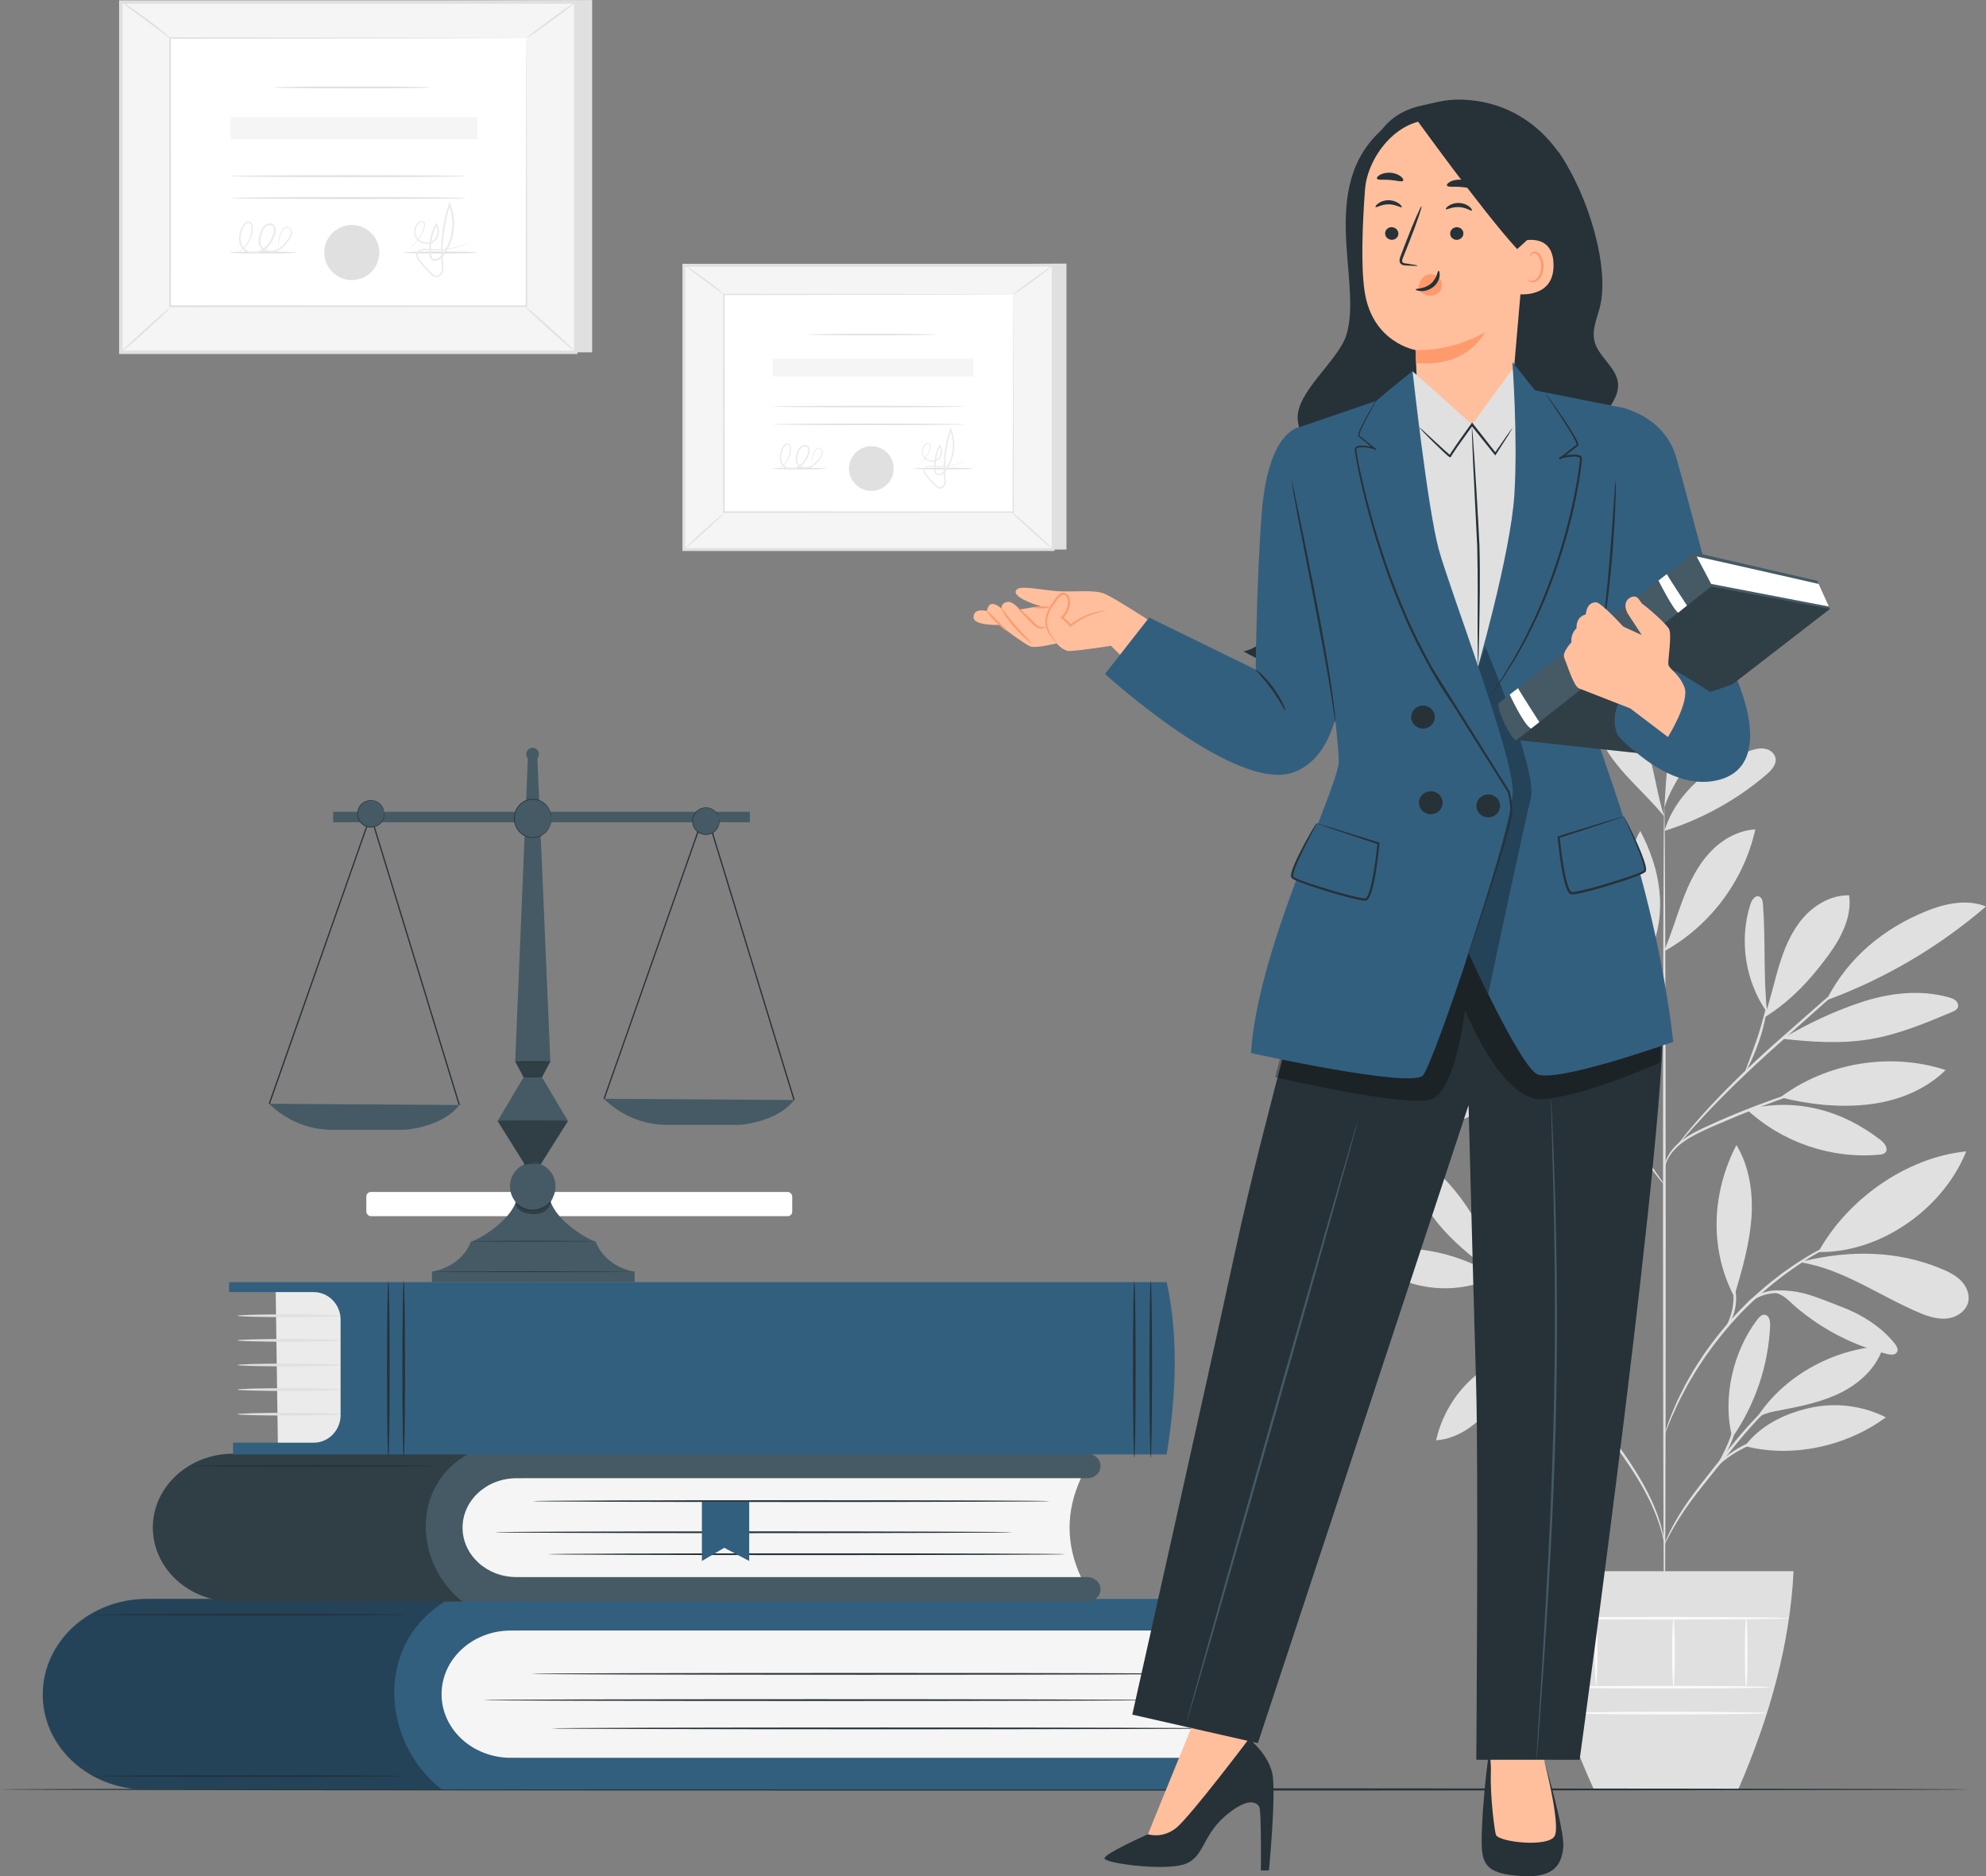 <svg xmlns="http://www.w3.org/2000/svg" id="Layer_2" data-name="Layer 2" viewBox="0 0 445.84 421.11"><rect x="0" y="0" width="445.84" height="421.11" fill="#808080" stroke="none"/><defs><style>      .cls-1 {        fill: #335f7f;      }      .cls-1, .cls-2, .cls-3, .cls-4, .cls-5, .cls-6, .cls-7, .cls-8, .cls-9, .cls-10, .cls-11, .cls-12 {        stroke-width: 0px;      }      .cls-3, .cls-13 {        opacity: .3;      }      .cls-4 {        fill: #e0e0e0;      }      .cls-5 {        fill: #f5f5f5;      }      .cls-6 {        fill: #fff;      }      .cls-7 {        fill: #fafafa;      }      .cls-8 {        fill: #263238;      }      .cls-9 {        fill: #ebebeb;      }      .cls-10 {        fill: #ff9a6c;      }      .cls-11 {        fill: #455a64;      }      .cls-12 {        fill: #ffbf9d;      }    </style></defs><g id="Character"><g><rect class="cls-6" x="82.24" y="267.53" width="95.61" height="5.43" rx="1.01" ry="1.01"></rect><g><g><polygon class="cls-4" points="132.93 0 132.93 79.07 30.81 79.07 27.13 .55 132.93 0"></polygon><rect class="cls-5" x="38.89" y="-11.3" width="78.61" height="102.12" transform="translate(38.43 117.95) rotate(-90)"></rect><path class="cls-4" d="m129.64,79.46H26.74V.07h102.9v79.39Zm-102.13-.78h101.35V.85H27.52v77.83Z"></path><path class="cls-4" d="m27.13.28s.69.36,1.73,1.06c1.04.7,2.45,1.69,3.99,2.82,1.54,1.13,2.89,2.21,3.85,3.01.96.8,1.53,1.33,1.49,1.37-.04.04-.67-.4-1.67-1.15-1.12-.83-2.45-1.82-3.92-2.91-1.47-1.09-2.8-2.08-3.91-2.91-.99-.76-1.59-1.25-1.56-1.29Z"></path><path class="cls-4" d="m129.25.46c.07.09-2.36,1.97-5.41,4.2-3.05,2.23-5.58,3.97-5.65,3.88-.07-.09,2.36-1.97,5.41-4.2,3.05-2.23,5.58-3.97,5.65-3.88Z"></path><path class="cls-4" d="m27.13,79.07c-.07-.08,2.31-2.36,5.34-5.09,3.02-2.73,5.54-4.87,5.61-4.79.08.08-2.31,2.36-5.34,5.09-3.02,2.73-5.53,4.87-5.61,4.79Z"></path><path class="cls-4" d="m117.79,68.72c.08-.08,2.7,2.17,5.87,5.02,3.17,2.86,5.67,5.24,5.6,5.32-.08.08-2.7-2.17-5.87-5.02-3.17-2.86-5.67-5.24-5.6-5.32Z"></path></g><g><rect class="cls-6" x="38.19" y="8.54" width="80" height="60.18"></rect><path class="cls-4" d="m118.19,8.54s-.13,0-.39.01c-.26,0-.64,0-1.13.01-1,0-2.46.01-4.36.02-3.81.01-9.37.03-16.41.05-14.07.02-34.04.05-57.72.09l.18-.18c0,18.05.01,38.54.02,60.18h0s-.2-.2-.2-.2c29.79.01,57.41.03,80,.04l-.17.17c.04-18.19.07-33.21.09-43.7.02-5.25.03-9.36.04-12.17,0-1.4.01-2.47.02-3.2,0-.73.02-1.11.02-1.11,0,0,.01.36.02,1.07,0,.73.01,1.79.02,3.17,0,2.8.02,6.9.04,12.13.02,10.51.05,25.57.09,43.8v.17s-.17,0-.17,0c-22.59.01-50.21.02-80,.04h-.2v-.2h0c0-21.64.01-42.13.02-60.18v-.18s.18,0,.18,0c23.73.04,43.74.07,57.84.09,7.02.02,12.57.04,16.37.05,1.88,0,3.33.02,4.32.02.48,0,.85,0,1.1.01.25,0,.37.01.37.01Z"></path><line class="cls-6" x1="129.25" y1="79.07" x2="117.79" y2="68.72"></line><path class="cls-4" d="m96.71,19.63c0,.12-7.91.21-17.68.21s-17.68-.09-17.68-.21,7.91-.21,17.68-.21,17.68.09,17.68.21Z"></path><path class="cls-4" d="m104.68,39.53c0,.12-11.86.21-26.48.21s-26.49-.09-26.49-.21,11.86-.21,26.49-.21,26.48.09,26.48.21Z"></path><path class="cls-4" d="m104.68,44.45c0,.12-11.86.21-26.48.21s-26.49-.09-26.49-.21,11.86-.21,26.49-.21,26.48.09,26.48.21Z"></path><g><path class="cls-4" d="m85.14,56.67c0,3.4-2.76,6.16-6.16,6.16s-6.16-2.76-6.16-6.16,2.76-6.16,6.16-6.16,6.16,2.76,6.16,6.16Z"></path><path class="cls-4" d="m78.97,62.86c-3.41,0-6.18-2.77-6.18-6.18s2.77-6.18,6.18-6.18,6.18,2.77,6.18,6.18-2.77,6.18-6.18,6.18Zm0-12.33c-3.39,0-6.14,2.76-6.14,6.14s2.76,6.14,6.14,6.14,6.14-2.76,6.14-6.14-2.76-6.14-6.14-6.14Z"></path></g><path class="cls-4" d="m66.44,56.67c0,.12-3.32.21-7.42.21s-7.43-.09-7.43-.21,3.32-.21,7.43-.21,7.42.09,7.42.21Z"></path><path class="cls-4" d="m107.16,56.67c0,.12-3.72.21-8.31.21s-8.31-.09-8.31-.21,3.72-.21,8.31-.21,8.31.09,8.31.21Z"></path><path class="cls-9" d="m62.6,55.51s-.06-.17-.09-.51c-.03-.34-.04-.84.08-1.48.13-.63.37-1.41.94-2.17.15-.18.36-.36.63-.43.27-.07.59,0,.82.17.47.33.7,1.02.52,1.61-.16.6-.53,1.1-.91,1.61-.38.5-.82,1-1.36,1.44-.54.43-1.19.8-1.96.9-.75.1-1.57-.03-2.24-.5-.7-.46-1.05-1.37-.98-2.2.06-.84.32-1.62.66-2.4.18-.39.43-.77.81-1.06.38-.28.86-.43,1.36-.34.5.09.92.53,1.02,1.01.11.48.04.95-.08,1.39-.29.88-.7,1.64-1.22,2.35-.52.7-1.18,1.31-1.96,1.68-.78.37-1.66.49-2.49.32-.83-.16-1.57-.7-1.97-1.39-.41-.69-.57-1.48-.52-2.23.04-.75.26-1.44.54-2.07.28-.59.62-1.3,1.37-1.5.38-.08.77.14.94.44.18.3.23.61.25.91.03,1.18-.29,2.23-.73,3.03-.43.82-.99,1.41-1.48,1.83-.5.42-.94.66-1.25.81-.31.14-.48.19-.49.18-.03-.05.68-.26,1.62-1.11.46-.43.98-1.02,1.37-1.82.41-.79.69-1.8.65-2.91-.02-.27-.08-.55-.21-.76-.13-.22-.37-.34-.62-.28-.24.05-.48.25-.66.49-.18.24-.32.53-.46.83-.53,1.17-.77,2.7,0,3.95.36.61.99,1.06,1.72,1.2.73.15,1.53.04,2.23-.3,1.42-.68,2.4-2.21,2.95-3.78.11-.39.17-.81.08-1.17-.08-.36-.35-.64-.69-.7-.34-.07-.73.05-1.03.26-.29.22-.52.55-.68.9-.32.72-.59,1.5-.63,2.24-.05.74.22,1.47.81,1.86.57.41,1.3.53,1.97.45.67-.08,1.28-.41,1.79-.81.51-.4.94-.88,1.32-1.36.38-.49.74-.97.88-1.48.16-.51-.02-1.04-.39-1.32-.37-.31-.85-.14-1.11.2-.54.68-.81,1.44-.96,2.05-.27,1.24-.1,1.96-.16,1.96Z"></path><path class="cls-9" d="m105.21,54.53s-.05.04-.16.09c-.11.05-.27.13-.49.22-.44.19-1.1.43-1.97.68-.87.24-1.96.48-3.25.6-.64.06-1.34.09-2.07.08-.73.01-1.53-.15-2.29-.06-.38.05-.75.22-1,.51-.26.29-.3.69-.12,1.06.17.37.47.72.76,1.08.29.36.59.72.91,1.07.32.36.65.71,1,1.06.35.35.7.72,1.13.87.42.17.89-.02,1.17-.41.29-.38.37-.89.35-1.41-.44-4.31-.1-9.26,1.55-14.11l.18-.53.21.52c.46,1.12.75,2.39.83,3.68.09,1.77-.19,3.54-.84,5.13-.32.79-.73,1.55-1.2,2.24-.46.67-1.04,1.4-1.94,1.63-.45.13-1.01-.05-1.27-.45-.27-.39-.31-.84-.33-1.23-.05-.79-.02-1.58.07-2.34.19-1.53.64-2.96,1.28-4.23l.13-.27.18.24c1.02,1.37.56,3.4-.79,4.16-1.33.76-3.06.32-3.8-.83-.73-1.14-.53-2.62.25-3.47.19-.22.43-.4.71-.49.28-.1.64-.02.83.23.19.24.21.53.2.78-.01.25-.07.5-.15.71-.61,1.75-1.58,2.88-2.28,3.56-.35.34-.66.57-.86.72-.21.14-.32.21-.33.21,0,0,.09-.09.29-.25.19-.16.48-.4.81-.75.66-.69,1.59-1.83,2.15-3.55.14-.4.23-.93-.02-1.27-.28-.35-.85-.11-1.16.28-.69.77-.85,2.13-.19,3.13.64,1,2.22,1.38,3.37.7,1.16-.65,1.56-2.49.67-3.65l.31-.03c-.62,1.24-1.05,2.63-1.23,4.11-.09.74-.11,1.5-.06,2.27.02.38.08.76.26,1.02.19.26.51.38.85.29.34-.08.66-.3.95-.56.28-.25.5-.59.75-.92.46-.67.84-1.39,1.15-2.16.62-1.53.89-3.24.81-4.95-.08-1.25-.36-2.47-.8-3.54h.39c-1.63,4.79-1.99,9.63-1.57,13.95.02.55-.07,1.17-.43,1.64-.18.23-.41.43-.7.53-.29.11-.61.09-.88,0-.55-.21-.91-.61-1.26-.96-.35-.36-.68-.72-1-1.08-.32-.36-.62-.73-.91-1.09-.28-.37-.59-.71-.79-1.16-.22-.43-.16-1.03.18-1.38.31-.36.76-.54,1.18-.6.43-.06.83-.01,1.22.02.38.03.76.06,1.12.07.73.02,1.41,0,2.05-.05,1.28-.09,2.36-.31,3.23-.52.87-.22,1.53-.44,1.98-.6.44-.16.68-.25.68-.23Z"></path><rect class="cls-5" x="51.71" y="26.27" width="55.45" height="4.95"></rect></g></g><g><g><polygon class="cls-4" points="239.41 59.16 239.41 123.34 156.51 123.34 153.52 59.6 239.41 59.16"></polygon><rect class="cls-5" x="163.07" y="49.98" width="63.82" height="82.91" transform="translate(103.54 286.41) rotate(-90)"></rect><path class="cls-4" d="m236.74,123.66h-83.54V59.21h83.54v64.45Zm-82.91-.63h82.27v-63.18h-82.27v63.18Z"></path><path class="cls-4" d="m153.52,59.38s.56.29,1.4.86c.84.57,1.99,1.37,3.24,2.29,1.25.92,2.35,1.79,3.13,2.44.78.65,1.24,1.08,1.21,1.11-.03.04-.54-.33-1.36-.93-.91-.67-1.99-1.47-3.18-2.36-1.19-.89-2.27-1.69-3.18-2.36-.81-.62-1.29-1.01-1.27-1.05Z"></path><path class="cls-4" d="m236.43,59.53c.05.07-1.91,1.6-4.39,3.41-2.48,1.81-4.53,3.22-4.59,3.15-.05-.07,1.91-1.6,4.39-3.41,2.48-1.81,4.53-3.22,4.59-3.15Z"></path><path class="cls-4" d="m153.52,123.34c-.06-.07,1.88-1.92,4.33-4.13,2.45-2.22,4.49-3.96,4.55-3.89.06.07-1.88,1.92-4.33,4.13-2.45,2.21-4.49,3.96-4.55,3.89Z"></path><path class="cls-4" d="m227.12,114.94c.06-.07,2.19,1.76,4.76,4.08,2.57,2.32,4.61,4.26,4.54,4.32-.06.07-2.19-1.76-4.77-4.08-2.57-2.32-4.6-4.25-4.54-4.32Z"></path></g><g><rect class="cls-6" x="162.5" y="66.09" width="64.95" height="48.86"></rect><path class="cls-4" d="m227.45,66.09s-.11,0-.31,0c-.21,0-.52,0-.91,0-.81,0-2,0-3.54.02-3.09,0-7.61.02-13.32.04-11.42.02-27.64.04-46.86.07l.15-.15c0,14.65.01,31.29.02,48.85h0s-.16-.16-.16-.16c24.19.01,46.61.02,64.95.03l-.14.14c.03-14.76.05-26.96.07-35.48.02-4.26.03-7.6.03-9.88,0-1.13.01-2.01.02-2.6,0-.59.01-.9.01-.9,0,0,0,.29.01.87,0,.59,0,1.45.02,2.58,0,2.27.02,5.6.03,9.85.02,8.54.04,20.76.07,35.56v.14s-.14,0-.14,0c-18.34,0-40.76.02-64.95.03h-.16v-.16h0c0-17.57.01-34.2.02-48.86v-.15s.15,0,.15,0c19.26.03,35.51.06,46.96.07,5.7.02,10.2.03,13.29.04,1.53,0,2.7.01,3.51.02.39,0,.69,0,.9,0,.2,0,.3,0,.3,0Z"></path><line class="cls-6" x1="236.43" y1="123.34" x2="227.12" y2="114.94"></line><path class="cls-4" d="m210.01,75.09c0,.09-6.43.17-14.35.17s-14.35-.08-14.35-.17,6.42-.17,14.35-.17,14.35.08,14.35.17Z"></path><path class="cls-4" d="m216.47,91.25c0,.09-9.63.17-21.5.17s-21.5-.08-21.5-.17,9.62-.17,21.5-.17,21.5.08,21.5.17Z"></path><path class="cls-4" d="m216.47,95.24c0,.09-9.63.17-21.5.17s-21.5-.08-21.5-.17,9.62-.17,21.5-.17,21.5.08,21.5.17Z"></path><g><circle class="cls-4" cx="195.61" cy="105.16" r="5"></circle><path class="cls-4" d="m195.61,110.18c-2.77,0-5.02-2.25-5.02-5.02s2.25-5.02,5.02-5.02,5.02,2.25,5.02,5.02-2.25,5.02-5.02,5.02Zm0-10.01c-2.75,0-4.99,2.24-4.99,4.99s2.24,4.99,4.99,4.99,4.99-2.24,4.99-4.99-2.24-4.99-4.99-4.99Z"></path></g><path class="cls-4" d="m185.43,105.16c0,.09-2.7.17-6.03.17s-6.03-.08-6.03-.17,2.7-.17,6.03-.17,6.03.08,6.03.17Z"></path><path class="cls-4" d="m218.49,105.16c0,.09-3.02.17-6.74.17s-6.74-.08-6.74-.17,3.02-.17,6.74-.17,6.74.08,6.74.17Z"></path><path class="cls-9" d="m182.32,104.22s-.05-.14-.07-.41c-.02-.27-.03-.69.07-1.2.11-.51.3-1.14.76-1.76.12-.15.29-.29.51-.35.22-.06.48,0,.66.14.39.27.56.82.42,1.31-.13.49-.43.9-.74,1.3-.31.41-.67.82-1.11,1.17-.44.35-.97.65-1.59.73-.61.08-1.27-.02-1.82-.41-.57-.37-.85-1.11-.8-1.78.05-.68.26-1.31.54-1.95.15-.31.35-.63.66-.86.31-.22.7-.35,1.1-.27.41.07.74.43.83.82.09.39.03.77-.07,1.13-.23.71-.57,1.33-.99,1.91-.42.57-.95,1.07-1.59,1.37-.64.3-1.35.4-2.02.26-.67-.13-1.27-.57-1.6-1.13-.34-.56-.46-1.2-.42-1.81.03-.61.21-1.17.44-1.68.22-.48.5-1.06,1.11-1.21.31-.07.63.11.76.35.14.24.19.5.2.74.02.96-.23,1.81-.6,2.46-.35.67-.8,1.15-1.2,1.49-.4.34-.76.54-1.01.65-.25.11-.39.15-.39.14-.02-.04.55-.21,1.32-.9.37-.35.79-.83,1.12-1.48.33-.64.56-1.46.52-2.36-.02-.22-.06-.44-.17-.62-.11-.18-.3-.27-.5-.23-.2.04-.39.2-.53.4-.15.19-.26.43-.37.67-.43.95-.63,2.2,0,3.21.3.49.8.86,1.4.97.59.12,1.24.03,1.81-.24,1.15-.56,1.95-1.79,2.4-3.07.09-.32.13-.66.06-.95-.07-.29-.28-.52-.56-.57-.28-.06-.6.04-.83.21-.24.18-.42.45-.56.73-.26.58-.47,1.22-.52,1.82-.04.6.18,1.19.66,1.51.46.33,1.06.43,1.6.37.54-.07,1.04-.34,1.45-.66.42-.33.76-.71,1.07-1.11.31-.4.6-.78.71-1.2.13-.42-.01-.84-.31-1.07-.3-.25-.69-.11-.9.16-.44.55-.66,1.17-.78,1.66-.22,1.01-.08,1.59-.13,1.59Z"></path><path class="cls-9" d="m216.91,103.42s-.04.03-.13.07c-.09.04-.22.11-.4.18-.35.15-.89.35-1.6.55-.71.19-1.59.39-2.64.48-.52.05-1.09.07-1.68.06-.6.01-1.24-.12-1.86-.05-.31.04-.61.18-.81.41-.21.23-.24.56-.1.86.14.3.38.58.61.88.24.29.48.58.74.87.26.29.53.58.81.86.28.28.57.58.91.7.34.13.72-.02.95-.33.24-.31.3-.72.28-1.15-.36-3.5-.08-7.52,1.26-11.45l.15-.43.17.42c.37.91.61,1.94.67,2.99.07,1.44-.16,2.87-.68,4.17-.26.65-.59,1.26-.97,1.82-.38.54-.85,1.14-1.57,1.33-.36.11-.82-.04-1.03-.37-.22-.32-.25-.68-.27-1-.04-.64-.02-1.28.06-1.9.15-1.24.52-2.4,1.04-3.43l.11-.22.14.19c.82,1.11.45,2.76-.64,3.38-1.08.61-2.49.26-3.08-.67-.59-.93-.43-2.12.2-2.82.15-.18.35-.33.58-.4.23-.08.52-.01.67.19.15.2.17.43.16.63-.01.21-.06.4-.13.58-.5,1.42-1.28,2.34-1.85,2.89-.29.28-.53.46-.7.58-.17.12-.26.17-.26.17,0,0,.08-.08.23-.2.15-.13.39-.33.66-.61.54-.56,1.29-1.49,1.75-2.88.11-.32.19-.75-.02-1.03-.23-.29-.69-.09-.94.23-.56.62-.69,1.73-.15,2.54.52.82,1.8,1.12,2.74.57.94-.53,1.26-2.02.54-2.96l.25-.02c-.5,1-.85,2.14-1,3.34-.07.6-.09,1.22-.05,1.84.02.31.06.61.21.83.15.21.42.31.69.24.27-.07.54-.24.77-.45.23-.2.41-.48.61-.74.37-.54.68-1.13.94-1.75.51-1.25.73-2.63.66-4.02-.06-1.01-.29-2-.65-2.88h.32c-1.32,3.89-1.61,7.82-1.27,11.33.01.45-.05.95-.35,1.33-.14.19-.33.35-.57.43-.23.09-.5.07-.72,0-.45-.17-.74-.5-1.02-.78-.28-.29-.55-.58-.81-.88-.26-.29-.51-.59-.74-.89-.23-.3-.48-.58-.64-.94-.18-.35-.13-.84.15-1.12.25-.29.62-.44.96-.48.35-.05.68-.01.99.01.31.03.61.05.91.05.59.02,1.15,0,1.66-.04,1.04-.08,1.92-.25,2.62-.43.71-.18,1.25-.36,1.61-.49.36-.13.55-.2.55-.19Z"></path><rect class="cls-5" x="173.47" y="80.48" width="45.02" height="4.02"></rect></g></g><g><g><path class="cls-4" d="m335.78,286.43c-5.3-3.33-11.37-5.42-17.59-6.05-2.87-.3-6.01-.21-8.32,1.53-.49.37-.97.92-.86,1.52.08.44.46.77.81,1.04,7.16,5.46,17.98,6.15,25.95,1.97"></path><path class="cls-4" d="m335.33,285.93c-3.98-3.11-7.99-6.24-11.36-9.99-3.37-3.76-6.11-8.22-7.12-13.17-.31-1.5-.4-3.22.56-4.41,9.05,7.07,16.17,16.22,17.92,27.57"></path><path class="cls-4" d="m335.68,286.36c-.68-4.95-.93-10.05.21-14.91,1.14-4.87,3.79-9.53,7.94-12.31,1.56,3.66.89,7.87-.21,11.69-1.7,5.91-4.38,11.53-7.88,16.59"></path><path class="cls-4" d="m344.56,302.27c-5.39.65-10.08,3.5-14.1,7.14-4.02,3.64-6.88,8.55-8.07,13.85,5.29-.33,9.77-4.05,13.02-8.23,3.25-4.18,5.51-8.76,9.08-12.67"></path><path class="cls-4" d="m346.49,304.81c-4.34-10.69-2.77-23.57,4.02-32.91,3.07,10.92,1.94,23.25-4.02,32.91"></path><path class="cls-4" d="m358.22,318.77c-4.89-.3-9.86.86-14.11,3.31-4.25,2.44-7.75,6.16-9.94,10.54-.3.6-.56,1.35-.16,1.89.35.46,1.02.51,1.59.47,4.74-.31,8.94-3.16,12.41-6.41,3.47-3.25,6.49-7,10.32-9.81"></path><path class="cls-4" d="m357.84,318.01c-2.52-8.07-2.68-16.87-.45-25.02.88-3.22,2.36-6.61,5.34-8.12.25-.13.55-.24.82-.14.25.1.4.35.52.6,1.06,2.21,1.37,4.73,1.26,7.18-.11,2.45-.62,4.87-1.12,7.27-.94,4.44-1.44,9.22-3.87,13.05-.58.91-1.09,1.89-1.55,2.87-.46.97-.46,1.32-.89,2.09"></path><path class="cls-4" d="m388.89,322.64c-2.3-8.75.14-19.36,5.65-26.53.41-.53.94-1.09,1.61-1.03,1.02.09,1.28,1.45,1.23,2.47-.4,8.94-3.38,17.75-8.5,25.1"></path><path class="cls-4" d="m391.69,324.55c10.63,2.77,22.82.08,31.67-6.44-5.24-2.66-11.42-3.41-17.14-2.1-5.73,1.31-10.96,3.88-14.52,8.54"></path><path class="cls-4" d="m394.05,318.73c5.95-9.71,17.37-16.04,28.74-16.62-1.31,4.63-5.11,8.22-9.4,10.39-4.29,2.17-9.08,3.12-13.8,4.03-1.84.36-4.35.75-5.54,2.19"></path><path class="cls-4" d="m389.48,290.46c1.61-5.52,3.23-11.09,3.68-16.83.44-5.74-.38-11.73-3.35-16.65-5.56,10.76-6.12,23.33-.49,34.06"></path><path class="cls-4" d="m408.2,281c6.5-11.82,19.77-21.26,33.2-22.58-5.18,12.9-19.3,22.86-33.2,22.58"></path><path class="cls-4" d="m404.11,283.31c9.7,1.48,17.96,7.67,27.03,11.43,1.94.8,4.03,1.44,6.11,1.17,2.08-.27,4.13-1.67,4.6-3.71.39-1.7-.39-3.5-1.6-4.75-1.22-1.24-2.83-2.02-4.44-2.69-9.87-4.11-20.46-4.21-30.86-1.72"></path><path class="cls-4" d="m398.5,290.12c2.2.63,2.95,1.77,4.68,3.25,5.9,5.02,12.97,8.66,20.49,10.53.78.19,1.81.27,2.2-.44.34-.62-.09-1.37-.53-1.92-3.15-3.94-7.64-6.64-12.37-8.4-4.73-1.76-8.83-3.88-14.47-3.43"></path><path class="cls-4" d="m392.17,249.03c7.89,7.36,18.99,11.14,29.73,10.12.49-.05,1.02-.12,1.35-.49.75-.81-.15-2.07-1.02-2.75-8.74-6.82-19.33-9.64-30.07-6.88"></path><path class="cls-4" d="m399.68,246.28c10.42-7.82,24.72-10.17,37.1-6.12-4.67,4.61-11.16,7.08-17.68,7.76-6.53.68-13.06-.04-19.42-1.64"></path><path class="cls-4" d="m396.69,227.4c-.86-8.73-.3-15.61-.91-24.38-.05-.7-.2-1.54-.85-1.8-.91-.35-1.67.77-1.97,1.7-2.6,8.08-1.18,17.35,3.72,24.28"></path><path class="cls-4" d="m396.06,228.37c5.91-3.66,10.35-8.43,14.45-14.05,2.85-3.91,5.26-8.59,4.61-13.38-4.01-.08-7.82,2.13-10.43,5.18-2.61,3.05-4.16,6.85-5.32,10.69s-1.97,7.78-3.33,11.56"></path><path class="cls-4" d="m410.26,224.42c12.98-4.8,25.09-11.94,35.57-20.97-4.25-1.71-9.11-.69-13.36,1.03-9.71,3.92-17.63,10.53-22.39,19.85"></path><path class="cls-4" d="m400.06,233.14c6.57.72,13.24,1.19,19.75.1,6.4-1.07,12.46-3.61,18.44-6.13.5-.21,1.04-.46,1.25-.95.24-.53-.02-1.19-.45-1.58-.43-.39-1.01-.58-1.57-.74-6.51-1.82-13.53-.97-19.93,1.19-6.4,2.16-11.65,4.72-17.5,8.11"></path><path class="cls-4" d="m362.56,249.33c-4.48-9.04-4.19-19.6-.32-28.92,2.72,4.15,3.06,9.44,2.56,14.38-.5,4.94-2,10.02-2.1,14.99"></path><path class="cls-4" d="m344.66,240.3c-11.19-.21-22.37,4.55-29.97,12.77,5.58.88,11.33-.56,16.41-3.04,5.08-2.48,9.59-5.96,14.06-9.41"></path><path class="cls-4" d="m332.63,236.28c-5.47-.44-10.74-1.12-16,.49-5.26,1.61-10.05,5.27-12.19,10.34,5.12.58,10.31-.71,15-2.83,4.69-2.13,8.96-5.07,13.19-8"></path><path class="cls-4" d="m350.45,236.46c-4.92-3.23-9.98-6.51-15.71-7.85-5.73-1.34-12.37-.35-16.37,3.97,4.64,2.72,10.27,3.04,15.65,3.04,5.38,0,11.97-.07,17.05,1.73"></path><path class="cls-4" d="m350.48,236.72c-8.42-8.26-11.61-23.11-8.22-34.41,6.62,10.05,9.58,22.45,8.22,34.41"></path><path class="cls-4" d="m373.62,213.31c1.59-3.69,2.7-7.56,4.13-11.32,1.42-3.76,3.19-7.45,5.88-10.43,2.69-2.98,6.41-5.2,10.42-5.4-2.51,11.37-10.06,21.53-20.23,27.21"></path><path class="cls-4" d="m369.43,218.19c-2.63-3.62-5.66-8.52-9.22-11.22-3.56-2.7-8.2-4.33-12.55-3.3,4.42,7.9,12.77,13.47,21.77,14.52"></path><path class="cls-4" d="m370.27,213.61c-1.72-4.37-3.46-8.8-4.15-13.44-.7-4.65-.27-9.62,2.1-13.67,4.62,8.73,6.11,18.11,2.28,27.21"></path><path class="cls-4" d="m373.66,186.49c2.62-8.66,10.54-15.03,19.1-17.96,1.08-.37,2.22-.68,3.35-.5,1.13.17,2.23.94,2.47,2.06.31,1.47-.9,2.79-2.05,3.77-6.66,5.7-14.5,10.02-22.87,12.63"></path><path class="cls-4" d="m373.75,179.41c.33-5.58.68-11.24,2.5-16.53,1.82-5.29,5.31-10.25,10.4-12.56.87,5.64-1.62,11.25-4.62,16.1-3,4.85-6.61,9.43-8.42,14.84"></path><path class="cls-4" d="m373.62,183.26c-2.16-6.31-2.39-14.32-6.16-19.82-2.64-3.84-6.87-6.46-9.15-10.53-1.51,3.8-1.05,8.18.53,11.95,1.58,3.77,4.19,7.02,6.99,10.01,2.8,2.99,5.19,5.23,7.79,8.39"></path><path class="cls-4" d="m373.66,369.05c-.17,0-.31-42.09-.33-93.99-.01-51.92.11-94,.28-94s.31,42.08.33,94c.01,51.9-.12,93.99-.28,93.99Z"></path><path class="cls-4" d="m410.44,242.98s-.55.25-1.58.59c-1.14.38-2.6.88-4.35,1.47-3.67,1.25-8.72,3.06-14.19,5.31-5.42,2.33-10.53,4.21-13.44,6.74-1.45,1.25-2.29,2.59-2.7,3.57-.42.99-.49,1.59-.55,1.58-.02,0-.01-.15.02-.44.05-.28.12-.71.31-1.23.35-1.04,1.17-2.48,2.64-3.81,1.46-1.33,3.5-2.53,5.83-3.62,2.33-1.09,4.92-2.23,7.67-3.35,5.49-2.25,10.57-4,14.29-5.15,1.86-.58,3.37-1.01,4.42-1.29,1.05-.27,1.64-.41,1.65-.37Z"></path><path class="cls-4" d="m422.49,213.37s-.14.18-.44.47c-.36.34-.8.76-1.35,1.27-1.25,1.14-2.96,2.69-5.04,4.58-4.35,3.88-10.26,9.13-16.78,14.94-6.55,5.83-12.21,11.4-16.13,15.6-1.96,2.09-3.51,3.83-4.57,5.04-.49.56-.9,1.02-1.22,1.39-.28.32-.44.48-.46.46-.02-.01.11-.2.36-.54.25-.34.63-.84,1.13-1.47,1-1.26,2.5-3.04,4.43-5.18,3.85-4.28,9.48-9.92,16.05-15.76,6.57-5.82,12.55-11.04,16.9-14.81,2.13-1.83,3.88-3.33,5.17-4.44.58-.48,1.05-.87,1.43-1.18.33-.27.51-.4.52-.38Z"></path><path class="cls-4" d="m391.81,240.56c-.17-.08,1.2-3.24,2.56-7.23,1.38-4,2.02-7.37,2.2-7.34.16.02-.23,3.49-1.62,7.53-.69,2.02-1.44,3.8-2.04,5.06-.6,1.26-1.02,2.01-1.1,1.98Z"></path><path class="cls-4" d="m373.7,266.03s-.39-.39-1.01-1.17c-.68-.88-1.55-1.99-2.59-3.32-2.17-2.81-5.17-6.68-8.54-10.92-3.37-4.24-6.46-8.05-8.7-10.8-1.06-1.31-1.94-2.4-2.64-3.27-.62-.78-.94-1.22-.91-1.25.03-.03.42.36,1.09,1.1.67.73,1.63,1.81,2.79,3.15,2.33,2.68,5.48,6.45,8.85,10.7,3.37,4.25,6.32,8.17,8.41,11.04,1.04,1.44,1.87,2.61,2.43,3.43.56.82.85,1.29.82,1.31Z"></path><path class="cls-4" d="m365.63,255.68c-.1.11-2.25-2.45-3.38-6.32-.83-2.73-.87-5.23-.77-6.38l.27.02c-.12.49-.21.74-.26.74-.05,0-.05-.28-.01-.78l.27.02c.1,1.13.27,3.55,1.08,6.2,1.09,3.76,2.96,6.39,2.8,6.5Z"></path><path class="cls-4" d="m355.22,242.58c-.08.08-.77-.79-2.36-1.37-1.58-.61-3.95-.74-6.55-.52-2.6.19-4.93.66-6.59,1.06-1.66.41-2.68.74-2.71.65-.03-.07.94-.54,2.6-1.07,1.65-.52,4.01-1.06,6.66-1.26,2.63-.23,5.13-.02,6.76.73,1.65.73,2.25,1.75,2.2,1.77Z"></path><path class="cls-4" d="m352.76,239.41c-.05.09-1.37-.55-3.61-1.32-2.24-.77-5.42-1.58-9.02-1.86-3.6-.27-6.87.05-9.19.47-2.33.42-3.74.85-3.77.75-.01-.04.33-.18.96-.41.63-.23,1.56-.5,2.73-.77,2.33-.54,5.66-.93,9.33-.65,3.66.28,6.89,1.18,9.12,2.06,1.11.44,2,.84,2.58,1.17.59.32.9.51.89.55Z"></path><path class="cls-4" d="m373.62,225.99c-.16.04-1.34-4.06-2.64-9.15-1.29-5.1-2.21-9.26-2.05-9.3.16-.04,1.34,4.06,2.64,9.16,1.29,5.1,2.21,9.26,2.05,9.3Z"></path><path class="cls-4" d="m373.78,225.99c-.18.06-.94-2.68-2.92-5.48-1.93-2.86-4.39-4.3-4.3-4.44.03-.06.71.19,1.66.86.95.66,2.12,1.78,3.14,3.23,2.06,2.91,2.57,5.82,2.42,5.83Z"></path><path class="cls-4" d="m373.66,346.61c-.07,0-.19-1.01-.66-2.8-.47-1.79-1.35-4.32-2.81-7.29-2.91-5.94-8.2-13.48-14.92-21.02-3.33-3.81-6.56-7.4-9.31-10.83-2.75-3.43-5.01-6.7-6.66-9.6-1.65-2.89-2.73-5.37-3.36-7.12-.31-.88-.54-1.56-.66-2.04-.13-.47-.19-.72-.17-.73.05-.02.36.96,1.05,2.68.69,1.71,1.82,4.15,3.51,6.99,1.68,2.84,3.96,6.07,6.72,9.46,2.75,3.4,5.99,6.97,9.33,10.79,6.74,7.57,12.02,15.2,14.85,21.24,1.42,3.01,2.25,5.6,2.65,7.42.19.91.33,1.62.37,2.11.06.49.08.74.06.74Z"></path><path class="cls-4" d="m406.89,309.07s-.62.37-1.74.98c-1.12.63-2.7,1.59-4.52,2.99-1.82,1.39-3.85,3.22-5.93,5.41-2.08,2.2-4.23,4.75-6.42,7.49-4.38,5.49-8.47,10.35-10.92,14.23-1.24,1.92-2.15,3.55-2.74,4.68-.6,1.14-.91,1.77-.96,1.75-.02,0,.04-.18.16-.49.13-.31.31-.78.59-1.36.53-1.18,1.38-2.84,2.59-4.81,2.38-3.97,6.44-8.9,10.81-14.38,2.19-2.74,4.37-5.3,6.49-7.5,2.13-2.19,4.21-4.01,6.08-5.37,1.87-1.36,3.51-2.28,4.67-2.85.58-.29,1.05-.47,1.36-.6.31-.13.48-.19.49-.17Z"></path><path class="cls-4" d="m407.54,321.25c0,.09-1.41.26-3.68.53-2.27.29-5.42.67-8.73,1.72-3.29,1.07-6.03,2.71-7.82,4.1-1.8,1.39-2.65,2.54-2.74,2.48-.03-.02.15-.33.55-.85.39-.52,1.04-1.2,1.92-1.96,1.76-1.51,4.52-3.25,7.9-4.35,3.39-1.07,6.59-1.38,8.88-1.57,2.3-.17,3.72-.19,3.72-.11Z"></path><path class="cls-4" d="m385.65,328.75c-.19-.11,1.47-2.64,2.75-6.05,1.21-3.44,1.49-6.46,1.71-6.42.08,0,.08.76-.06,1.98-.14,1.21-.43,2.89-1.07,4.65-.64,1.77-1.49,3.24-2.13,4.27-.66,1.03-1.12,1.62-1.19,1.58Z"></path><path class="cls-4" d="m417.66,276.38s-.2.13-.59.31c-.46.21-1.03.47-1.73.79-.76.32-1.68.74-2.71,1.28-1.04.54-2.25,1.09-3.52,1.85-.64.36-1.31.75-2.01,1.14-.7.4-1.39.88-2.12,1.34-1.48.9-2.96,2-4.55,3.13-3.1,2.35-6.36,5.13-9.49,8.35-3.11,3.25-5.78,6.6-8.02,9.77-1.07,1.62-2.13,3.14-2.98,4.65-.43.75-.89,1.45-1.26,2.16-.37.71-.73,1.39-1.07,2.05-.72,1.29-1.23,2.52-1.73,3.58-.51,1.05-.89,1.99-1.19,2.76-.29.71-.53,1.29-.73,1.76-.17.4-.27.61-.29.6-.02,0,.04-.23.18-.64.16-.48.37-1.07.62-1.8.27-.78.62-1.73,1.1-2.81.47-1.08.96-2.33,1.65-3.64.33-.66.68-1.36,1.04-2.08.37-.72.81-1.44,1.24-2.19.83-1.53,1.88-3.07,2.95-4.71,2.23-3.22,4.91-6.61,8.04-9.88,3.16-3.24,6.46-6.03,9.59-8.38,1.6-1.13,3.11-2.22,4.61-3.11.74-.45,1.44-.92,2.15-1.31.71-.39,1.39-.76,2.04-1.11,1.28-.74,2.52-1.27,3.58-1.78,1.06-.52,1.99-.9,2.77-1.19.72-.28,1.31-.5,1.78-.68.41-.15.63-.22.63-.2Z"></path><path class="cls-4" d="m391.35,294c-.05,0,.24-1.03,1.45-2.15,1.18-1.12,3.33-2.16,5.83-2.24,2.49-.07,4.66.63,6.13,1.2,1.48.58,2.35,1.06,2.32,1.13-.03.08-.96-.25-2.46-.72-1.49-.46-3.61-1.06-5.97-1-2.35.07-4.39.98-5.57,1.95-1.2.97-1.63,1.89-1.73,1.83Z"></path><path class="cls-4" d="m387.42,298.06c-.17-.09,1.32-2.27,1.65-5.38.39-3.11-.55-5.57-.37-5.62.07-.03.4.54.68,1.57.29,1.02.48,2.5.29,4.12-.19,1.62-.72,3.02-1.23,3.94-.51.93-.97,1.41-1.03,1.37Z"></path></g><path class="cls-4" d="m344.59,352.64c.91,16.08,5.75,32.44,13.21,48.98h32.42c7.11-16.37,11.62-32.71,12.42-48.98h-58.05Z"></path><path class="cls-7" d="m397.39,378.67c0,.17-10.67.3-23.84.3s-23.84-.14-23.84-.3,10.67-.3,23.84-.3,23.84.14,23.84.3Z"></path><path class="cls-7" d="m396.66,384.49c0,.17-10.01.3-22.35.3s-22.35-.14-22.35-.3,10-.3,22.35-.3,22.35.14,22.35.3Z"></path><path class="cls-7" d="m358.32,363.2c.17,0,.3,3.34.3,7.47s-.14,7.47-.3,7.47-.3-3.34-.3-7.47.14-7.47.3-7.47Z"></path><path class="cls-7" d="m375.69,363.2c.17,0,.3,3.46.3,7.73s-.14,7.73-.3,7.73-.3-3.46-.3-7.73.14-7.73.3-7.73Z"></path><path class="cls-7" d="m392,363.07c.17,0,.3,3.53.3,7.89s-.14,7.89-.3,7.89-.3-3.53-.3-7.89.14-7.89.3-7.89Z"></path><path class="cls-7" d="m401.61,363.2c0,.17-12.52.3-27.96.3s-27.96-.14-27.96-.3,12.52-.3,27.96-.3,27.96.14,27.96.3Z"></path></g><path class="cls-8" d="m441.98,401.62c0,.14-98.95.26-220.98.26s-221-.12-221-.26,98.93-.26,221-.26,220.98.12,220.98.26Z"></path><polygon class="cls-9" points="62.39 324.73 61.88 288.95 86.61 288.95 87.46 324.73 62.39 324.73"></polygon><path class="cls-8" d="m97.48,357.14c0,.11-12.18.2-27.2.2s-27.2-.09-27.2-.2,12.17-.2,27.2-.2,27.2.09,27.2.2Z"></path><g><path class="cls-1" d="m113.55,401.62H32.87c-12.85,0-23.27-9.57-23.27-21.38h0c0-11.81,10.42-21.38,23.27-21.38h80.68c1.71,0,3.1,1.27,3.1,2.85v37.07c0,1.57-1.39,2.85-3.1,2.85Z"></path><path class="cls-1" d="m279.71,365.96H93.46v-7.1h186.25c2.13,0,3.86,1.59,3.86,3.55h0c0,1.96-1.73,3.55-3.86,3.55Z"></path><path class="cls-1" d="m279.71,401.62H93.46v-7.1h186.25c2.13,0,3.86,1.59,3.86,3.55h0c0,1.96-1.73,3.55-3.86,3.55Z"></path><path class="cls-5" d="m277.9,394.52H114.67c-8.59,0-15.54-6.39-15.54-14.28h0c0-7.89,6.96-14.28,15.54-14.28h163.23c-4.38,9.52-4.38,19.04,0,28.56Z"></path><path class="cls-3" d="m99.13,401.62H32.62c-12.71,0-23.02-9.47-23.02-21.15h0c0-11.93,10.53-21.61,23.52-21.61h67.78c-16.85,9.38-15.59,31.84-1.77,42.76Z"></path><path class="cls-8" d="m258.07,381.57c0,.11-33.5.2-74.82.2s-74.83-.09-74.83-.2,33.5-.2,74.83-.2,74.82.09,74.82.2Z"></path><path class="cls-8" d="m273.47,387.92c0,.11-33.5.2-74.82.2s-74.83-.09-74.83-.2,33.5-.2,74.83-.2,74.82.09,74.82.2Z"></path><path class="cls-8" d="m268.93,375.68c0,.11-33.5.2-74.82.2s-74.83-.09-74.83-.2,33.5-.2,74.83-.2,74.82.09,74.82.2Z"></path><path class="cls-8" d="m90.93,398.62c0,.11-15.68.2-35.02.2s-35.03-.09-35.03-.2,15.68-.2,35.03-.2,35.02.09,35.02.2Z"></path><path class="cls-8" d="m90.93,362.41c0,.11-15.68.2-35.02.2s-35.03-.09-35.03-.2,15.68-.2,35.03-.2,35.02.09,35.02.2Z"></path></g><g><path class="cls-11" d="m117.45,359.47H52.39c-9.98,0-18.07-7.43-18.07-16.6h0c0-9.17,8.09-16.6,18.07-16.6h65.05v33.2Z"></path><path class="cls-11" d="m244.06,331.78H99.44v-5.51h144.62c1.66,0,3,1.23,3,2.76h0c0,1.52-1.34,2.76-3,2.76Z"></path><path class="cls-11" d="m244.06,359.47H99.44v-5.51h144.62c1.66,0,3,1.23,3,2.76h0c0,1.52-1.34,2.76-3,2.76Z"></path><path class="cls-5" d="m242.66,353.96h-126.75c-6.67,0-12.07-4.97-12.07-11.09h0c0-6.12,5.4-11.09,12.07-11.09h126.75c-3.4,7.39-3.4,14.79,0,22.18Z"></path><path class="cls-3" d="m103.84,359.47h-51.4c-10.01,0-18.13-7.46-18.13-16.65h0c0-9.14,8.07-16.55,18.01-16.55h52.88c-13.09,7.28-12.11,24.72-1.38,33.2Z"></path><path class="cls-8" d="m227.26,343.9c0,.11-26.02.2-58.1.2s-58.11-.09-58.11-.2,26.01-.2,58.11-.2,58.1.09,58.1.2Z"></path><path class="cls-8" d="m239.22,348.83c0,.11-26.02.2-58.1.2s-58.11-.09-58.11-.2,26.01-.2,58.11-.2,58.1.09,58.1.2Z"></path><path class="cls-8" d="m235.69,336.91c0,.11-26.02.2-58.1.2s-58.11-.09-58.11-.2,26.01-.2,58.11-.2,58.1.09,58.1.2Z"></path><path class="cls-8" d="m97.48,329.02c0,.11-12.18.2-27.2.2s-27.2-.09-27.2-.2,12.17-.2,27.2-.2,27.2.09,27.2.2Z"></path><polygon class="cls-1" points="157.57 337.05 157.57 350.35 162.59 347.39 168.19 350.35 168.19 337.05 157.57 337.05"></polygon></g><path class="cls-4" d="m76.46,317.4c0,.17-5.19.31-11.58.31s-11.58-.14-11.58-.31,5.19-.31,11.58-.31,11.58.14,11.58.31Z"></path><g><path class="cls-4" d="m76.46,295.31c0,.17-5.19.31-11.58.31s-11.58-.14-11.58-.31,5.19-.31,11.58-.31,11.58.14,11.58.31Z"></path><path class="cls-4" d="m76.46,300.83c0,.17-5.19.31-11.58.31s-11.58-.14-11.58-.31,5.19-.31,11.58-.31,11.58.14,11.58.31Z"></path><path class="cls-4" d="m76.46,306.36c0,.17-5.19.31-11.58.31s-11.58-.14-11.58-.31,5.19-.31,11.58-.31,11.58.14,11.58.31Z"></path><path class="cls-4" d="m76.46,311.88c0,.17-5.19.31-11.58.31s-11.58-.14-11.58-.31,5.19-.31,11.58-.31,11.58.14,11.58.31Z"></path><path class="cls-1" d="m51.43,287.76h210.48c2.6,11.85,2.23,24.89,0,38.67H52.32v-2.63h18.09c3.34,0,6.05-2.78,6.05-6.2v-21.4c0-3.43-2.71-6.2-6.05-6.2h-18.99v-2.24Z"></path><path class="cls-8" d="m254.64,327.18c-.17,0-.3-8.88-.3-19.84s.13-19.84.3-19.84.3,8.88.3,19.84-.13,19.84-.3,19.84Z"></path><path class="cls-8" d="m90.63,327.18c-.16,0-.3-8.88-.3-19.84s.13-19.84.3-19.84.3,8.88.3,19.84-.13,19.84-.3,19.84Z"></path><path class="cls-8" d="m258.33,327.18c-.16,0-.3-8.88-.3-19.84s.13-19.84.3-19.84.3,8.88.3,19.84-.13,19.84-.3,19.84Z"></path><path class="cls-8" d="m87.18,327.18c-.17,0-.3-8.88-.3-19.84s.13-19.84.3-19.84.3,8.88.3,19.84-.13,19.84-.3,19.84Z"></path></g><g><g><polygon class="cls-8" points="102.98 248.05 83.21 183.43 60.59 247.78 60.32 247.68 83.23 182.54 103.25 247.97 102.98 248.05"></polygon><path class="cls-11" d="m60.45,247.73s5.24,5.84,14.04,5.84c8.8,0,16.37,0,16.37,0,0,0,8.41-.5,12.25-5.56l-42.66-.28Z"></path></g><g><polygon class="cls-8" points="178.14 246.94 158.37 182.32 135.74 246.66 135.48 246.57 158.39 181.42 178.41 246.85 178.14 246.94"></polygon><path class="cls-11" d="m135.61,246.62s5.24,5.84,14.04,5.84c8.8,0,16.37,0,16.37,0,0,0,8.41-.5,12.25-5.57l-42.66-.28Z"></path></g><rect class="cls-11" x="74.79" y="182.2" width="93.55" height="2.35"></rect><path class="cls-11" d="m96.97,287.76v-2.36s6.48-.78,8.76-6.78c.15.34,10.11-4.53,10.55-10.85h3.79v19.98h-23.1Z"></path><path class="cls-11" d="m142.47,287.76v-2.36s-6.48-.78-8.76-6.78c-.15.34-10.11-4.53-10.55-10.85h-3.79v19.98h23.1Z"></path><g class="cls-13"><path class="cls-2" d="m123.74,268.97l-7.95.88c-.07.61.24,1.22.69,1.63.45.4,1.03.62,1.61.78,1.23.33,2.59.4,3.75-.15,1.16-.55,2.05-1.82,1.9-3.13Z"></path></g><path class="cls-11" d="m124.71,266.27c0,2.92-2.29,5.29-5.11,5.29s-5.11-2.37-5.11-5.29,2.29-5.29,5.11-5.29,5.11,2.37,5.11,5.29Z"></path><polygon class="cls-11" points="121.68 241.8 123.55 238.25 120.6 169.26 118.54 169.26 115.66 238.25 117.53 241.8 111.71 251.6 119.6 264.22 127.5 251.6 121.68 241.8"></polygon><g><path class="cls-11" d="m123.76,183.69c0,2.38-1.86,4.31-4.16,4.31s-4.16-1.93-4.16-4.31,1.86-4.31,4.16-4.31,4.16,1.93,4.16,4.31Z"></path><path class="cls-8" d="m123.76,183.69s0-.38-.16-1.03c-.16-.64-.56-1.58-1.49-2.33-.46-.36-1.06-.68-1.74-.8-.68-.12-1.45-.1-2.18.2-.37.14-.72.33-1.04.59-.32.25-.62.55-.85.9-.24.35-.44.74-.57,1.16-.13.42-.2.86-.2,1.31,0,.45.07.89.2,1.31.13.42.33.81.57,1.16.24.35.53.65.86.9.32.26.67.45,1.04.59.73.29,1.5.32,2.18.2.68-.13,1.28-.44,1.74-.8.94-.75,1.34-1.69,1.49-2.33.16-.65.13-1.03.16-1.03,0,0,0,.09,0,.27,0,.09,0,.2-.02.33-.02.13-.03.28-.07.44-.06.33-.21.73-.44,1.15-.23.42-.57.87-1.05,1.25-.47.38-1.08.71-1.79.85-.7.13-1.5.11-2.26-.19-.38-.14-.75-.34-1.08-.61-.33-.26-.64-.57-.89-.94-.25-.36-.46-.76-.59-1.2-.13-.44-.21-.9-.21-1.36,0-.47.08-.93.21-1.36.13-.44.35-.84.59-1.2.25-.36.56-.68.89-.94.33-.26.7-.47,1.08-.61.76-.3,1.56-.32,2.26-.19.71.14,1.31.47,1.79.85.47.38.81.83,1.05,1.25.23.42.37.82.44,1.15.04.16.06.31.07.44.02.13.02.24.02.33,0,.18,0,.27,0,.27Z"></path></g><g class="cls-13"><polygon class="cls-2" points="115.66 238.26 123.55 238.26 121.68 241.72 117.53 241.72 115.66 238.26"></polygon></g><path class="cls-8" d="m123.35,238.27s.07-.02.2-.03v.06c-.49.04-2.01.07-3.79.07-1.1,0-2.1-.01-2.83-.03-.36,0-.65-.02-.86-.03-.2-.01-.31-.02-.31-.04s.11-.03.31-.04c.2-.01.49-.02.86-.03.72-.02,1.72-.03,2.83-.03,1.79,0,3.3.03,3.79.07v.06c-.14,0-.2-.02-.2-.03Z"></path><path class="cls-8" d="m121.57,241.65s.03-.02.11-.03v.06c-.27.04-1.08.07-2.04.07-1.19,0-2.15-.04-2.15-.09s.96-.09,2.15-.09c.96,0,1.77.03,2.04.07v.06c-.07,0-.11-.02-.11-.03Z"></path><g class="cls-13"><path class="cls-2" d="m111.71,251.6l6.15,9.84c1.42-.59,2.18-.77,3.52-.18l6.12-9.66h-15.79Z"></path></g><path class="cls-8" d="m127.36,251.6s-3.53.08-7.89.08-7.89-.04-7.89-.08,3.53-.08,7.89-.08,7.89.04,7.89.08Z"></path><path class="cls-8" d="m121.38,261.25s-.53-.13-1.74-.08c-1.2.03-2.15.32-2.17.27,0-.02.22-.11.61-.21.39-.1.94-.21,1.55-.22.61-.02,1.17.07,1.56.19.39.11.2.04.19.06Z"></path><path class="cls-8" d="m124.2,268.66s-.04.14-.17.38c-.12.24-.34.56-.65.92-.32.36-.75.74-1.3,1.06-.55.32-1.21.57-1.94.66-.73.08-1.44,0-2.04-.2-.61-.19-1.12-.46-1.5-.74-.39-.28-.66-.55-.84-.76-.17-.2-.25-.33-.25-.33.03-.03.37.47,1.15.99.76.52,2.04,1.03,3.46.87,1.42-.17,2.55-.95,3.18-1.63.64-.68.87-1.24.91-1.22Z"></path><path class="cls-8" d="m133.71,278.58s-6.25.08-13.97.08-13.97-.04-13.97-.08,6.25-.08,13.97-.08,13.97.04,13.97.08Z"></path><path class="cls-8" d="m142.35,285.41s-10.18.08-22.75.08-22.75-.04-22.75-.08,10.18-.08,22.75-.08,22.75.04,22.75.08Z"></path><path class="cls-11" d="m86.23,182.05c.33,1.63-.73,3.22-2.36,3.55-1.63.33-3.22-.73-3.55-2.36-.33-1.63.73-3.22,2.36-3.55,1.63-.33,3.22.73,3.55,2.36Z"></path><path class="cls-8" d="m86.23,182.05s-.06-.26-.27-.69c-.21-.42-.63-1-1.4-1.37-.38-.18-.83-.3-1.33-.29-.49.02-1.02.14-1.49.44-.24.14-.46.32-.65.54-.19.21-.36.46-.48.73-.26.54-.33,1.19-.22,1.81.13.62.45,1.19.9,1.58.22.2.47.37.73.49.26.12.53.21.81.25.55.09,1.08,0,1.54-.17.46-.18.83-.47,1.11-.78.56-.63.73-1.34.76-1.8.03-.47-.04-.73-.02-.74,0,0,.09.26.09.74,0,.48-.16,1.21-.73,1.88-.28.33-.67.64-1.15.83-.48.19-1.04.29-1.61.2-.29-.04-.58-.13-.85-.25-.28-.13-.54-.3-.77-.51-.47-.42-.81-1.02-.95-1.67-.13-.66-.04-1.34.23-1.91.13-.29.31-.55.51-.77.2-.23.43-.42.69-.56.49-.31,1.05-.43,1.56-.44.52,0,.99.13,1.38.32.79.39,1.21,1.01,1.4,1.45.19.44.21.72.21.72Z"></path><path class="cls-11" d="m161.44,183.69c.33,1.63-.73,3.22-2.36,3.55-1.63.33-3.22-.73-3.55-2.36-.33-1.63.73-3.22,2.36-3.55,1.63-.33,3.22.73,3.55,2.36Z"></path><path class="cls-8" d="m161.44,183.69s-.06-.26-.27-.69c-.21-.42-.63-1-1.4-1.37-.38-.18-.83-.3-1.33-.29-.49.02-1.02.14-1.49.44-.24.14-.46.32-.65.54-.19.21-.36.46-.48.73-.26.54-.33,1.19-.22,1.81.13.62.45,1.19.9,1.58.22.2.47.37.73.49.26.12.53.21.81.25.55.09,1.08,0,1.54-.17.46-.18.83-.47,1.11-.78.56-.63.73-1.34.76-1.8.03-.47-.04-.73-.02-.74,0,0,.09.26.09.74,0,.48-.16,1.21-.73,1.88-.29.33-.67.64-1.15.83-.48.19-1.04.29-1.61.2-.29-.04-.58-.13-.85-.25-.28-.13-.54-.3-.77-.51-.47-.42-.81-1.02-.95-1.67-.13-.66-.04-1.34.23-1.91.13-.29.31-.55.51-.77.2-.23.43-.42.69-.56.49-.31,1.05-.43,1.56-.44.52,0,.99.13,1.38.32.79.39,1.21,1.01,1.4,1.45.19.44.21.72.21.72Z"></path><circle class="cls-11" cx="119.56" cy="169.26" r="1.42"></circle></g><g><g><g><path class="cls-12" d="m285.9,379.64c-.29-.04-5.97,9.89-5.97,9.89.46.74,3.74,3.33,3.33,4.63-.42,1.3-18.88,17.93-21.22,18.5-2.34.57-4.76.08-4.76.08,0,0,4.85-11.99,6.79-16.71,1.93-4.72,7.79-19.02,7.79-19.02l14.05,2.63Z"></path><path class="cls-8" d="m280.44,390.19c.28.29,4.16,3.54,5.15,7.7.99,4.16-.72,21.89-.72,21.89l-1.82.04s.16-13.27-.35-14.27-2.51-2.43-7.77,2.15c-5.26,4.58-4.57,9.47-9.4,10.82-4.82,1.35-17.67-.34-17.58-1.45.09-1.11,9.76-5.39,9.76-5.39,0,0,3.22,1.1,6.36-1.44,3.15-2.55,16.36-20.04,16.36-20.04Z"></path></g><g><path class="cls-12" d="m346.75,395.47l-.32-4.14.21-2.43-12.2.11c-.1,2.04-.23,4.69-.37,7.56-.15,3.12,1.48,18.41,1.48,18.41h13.46l1.64-3.73-3.91-15.79Z"></path><path class="cls-8" d="m346.75,395.47s2.95,9.92,3.91,15.79c.23,1.4.34,2.58.28,3.33-.35,3.89-2.09,6.96-9.41,6.48-7.32-.49-8.72-2.27-8.89-6.8-.17-4.53.72-13.76,1.05-16.52.35-2.96.61-4.7.61-4.7v-.9s.47,3.38.39,5.7c-.19,5.39.87,13.48,1.16,14.02.87,1.62,11.9,2.81,13.18.15,1.29-2.66-2.27-16.52-2.27-16.52Z"></path></g><path class="cls-8" d="m360.06,177.97c1.27,0,11.04,27.41,13.15,47.24,2.11,19.83-18.6,169.76-18.6,169.76h-23.19s.5-65.91-.05-84.54c-.61-20.46-1.69-62.39-1.69-62.39l-47.3,143.19-28.19-6.4s16.43-73.13,23.18-104.35c6.75-31.22,17.74-67.54,19.7-80.56,1.7-11.27,3.5-21.94,3.5-21.94h59.48Z"></path><path class="cls-3" d="m287.48,237.13l-1.23,4.62s29.64,6.95,35.12,4.94c5.48-2.01,7.51-20.04,7.51-20.04,0,0,8.07,20.4,17.22,20.04,9.15-.37,26.61-8.24,26.61-8.24l.12-6.21-28.9-25.37-27.93,1.83-28.51,28.45Z"></path><path class="cls-11" d="m344.93,394.97s0-.13,0-.38c.01-.28.03-.65.05-1.12.06-1.02.14-2.47.25-4.32.23-3.78.57-9.19.99-15.87.81-13.4,1.93-31.92,2.49-52.4.56-20.48.34-39.04.04-52.46-.18-6.69-.33-12.11-.43-15.89-.05-1.85-.09-3.3-.12-4.32,0-.47-.01-.85-.02-1.12,0-.25,0-.38.01-.38,0,0,.02.13.04.38.02.28.04.65.07,1.12.05,1.02.12,2.47.21,4.32.19,3.75.39,9.18.6,15.89.39,13.42.67,31.99.11,52.48-.56,20.49-1.74,39.01-2.64,52.41-.48,6.68-.88,12.09-1.15,15.86-.15,1.85-.27,3.3-.35,4.31-.04.47-.08.84-.1,1.12-.03.25-.04.38-.05.38Z"></path><path class="cls-11" d="m304.77,251.73c.14.04-8.34,30.25-18.94,67.47-10.6,37.23-19.31,67.37-19.45,67.33-.14-.04,8.34-30.24,18.95-67.47,10.6-37.22,19.31-67.37,19.44-67.33Z"></path></g><g><path class="cls-8" d="m365.35,119.43c.95-4.08-7.35-8.6-7.61-12.78-.26-4.17-.21-8.53,1.78-12.27,1.48-2.76,4.04-5.34,3.7-8.43-.38-3.52-4.4-5.9-5.27-9.35-.63-2.49.5-5,1.16-7.47,2.34-8.68-2.36-25.12-9.2-34.95l-9.92,13.99-27.75-20.7c-17.61,12.97-6.03,35.63-10.04,47.86-1.88,5.74-11.51,12.91-10.86,18.92.58,5.31,3.57,7.87,3.33,13.21-.19,4.31-3.51,7.77-5.11,11.77-1.91,4.78-1.32,10.14-1.97,15.25-.65,5.1-3.38,10.73-8.44,11.71,3.71,2.1,7.67,3.76,11.78,4.92,3.44.98,7.19,1.6,10.54.36,2.3-.84,4.29-2.82,5.01-5.09-.08,2.56-.16,5.11-.23,7.67,11.75.76,26.64-4.52,36.61-10.8-.04-5.78-.34-11.4-.8-16.94l27.24,15.52c4.33-1.22-4.9-18.34-3.94-22.42Z"></path><g><path class="cls-8" d="m349.91,34.2c-4.9-6.85-11.81-11.06-20.22-11.75-4.74-.39-6.77.47-10.25,1.17-3.48.7-6.68,2.33-8.91,5.09-2.65,3.28-4.93,6.99-5.66,11.14-.75,4.26-1.5,8.55-1.46,12.87.04,4.33.93,8.74,3.24,12.39l10.84,2.61c6.04.6,12.16,1.2,18.15.2,5.99-1,11.92-3.8,15.42-8.75,4.86-6.89,3.76-18.13-1.14-24.98Z"></path><path class="cls-12" d="m306.45,42.44c.51-6.95,7.05-16.03,15.64-15.5l3.85-.2,14.23,6.75c2.1.24,3.67,2.06,3.61,4.17l-4.16,48.08-18.5,30.21-2.89-26.27-.45-11.12s-9.71-1.59-11.44-13.19c-.86-5.77-.47-15.22.1-22.93Z"></path><path class="cls-10" d="m323.7,63.81c-.04-.61-.34-1.16-.74-1.56-.81-.79-2.05-.94-3.01-.37-.96.57-1.57,1.83-1.47,3.05h0c.47.74,1.22,1.27,2.09,1.4.13.02.27.03.41.04.66.03,1.35-.15,1.88-.61.54-.45.9-1.2.85-1.95Z"></path><path class="cls-8" d="m310.95,52.31c-.04.79.6,1.46,1.42,1.51.82.05,1.51-.54,1.55-1.32.04-.78-.6-1.46-1.42-1.51-.82-.05-1.51.54-1.55,1.32Z"></path><path class="cls-8" d="m308.81,46.47c.18.2,1.32-.63,2.92-.61,1.6,0,2.76.83,2.94.64.09-.09-.1-.44-.61-.81-.5-.38-1.35-.74-2.35-.75-1,0-1.84.35-2.32.72-.5.37-.67.72-.58.81Z"></path><path class="cls-8" d="m318.24,59.63c0-.09-.98-.27-2.59-.49-.41-.05-.79-.13-.86-.41-.09-.3.08-.73.29-1.21.39-.98.81-2.02,1.24-3.1,1.72-4.41,2.98-8.04,2.8-8.11-.18-.07-1.72,3.45-3.44,7.86-.41,1.09-.81,2.12-1.19,3.12-.16.46-.43.99-.23,1.6.11.31.4.53.67.6.26.08.49.09.69.1,1.62.1,2.63.12,2.63.03Z"></path><path class="cls-10" d="m317.77,78.55s7.8.58,15.57-3.98c0,0-3.84,8.09-15.44,6.89l-.13-2.9Z"></path><path class="cls-8" d="m322.94,60.78c-.26-.02-.28,1.72-1.78,2.93-1.5,1.22-3.35,1.01-3.36,1.25-.03.11.41.34,1.19.37.77.03,1.89-.2,2.81-.95.92-.75,1.32-1.75,1.38-2.46.07-.72-.12-1.16-.23-1.15Z"></path><path class="cls-8" d="m309.13,40.11c.26.39,1.49.14,2.92.28,1.43.09,2.61.52,2.93.17.14-.17-.01-.55-.5-.95-.48-.4-1.33-.77-2.31-.84-.98-.07-1.87.16-2.41.48-.54.32-.75.67-.63.86Z"></path><path class="cls-8" d="m328.52,52.4c0,.79-.68,1.42-1.5,1.43-.82,0-1.48-.63-1.47-1.41,0-.79.68-1.43,1.5-1.43.82,0,1.48.63,1.47,1.41Z"></path><path class="cls-8" d="m330.43,47.25c-.19.18-1.28-.7-2.88-.77-1.6-.09-2.81.67-2.97.47-.08-.09.12-.43.65-.78.52-.35,1.4-.67,2.39-.61,1,.05,1.82.46,2.28.86.47.4.62.76.53.84Z"></path><path class="cls-8" d="m330.89,42.13c-.33.35-1.55-.09-3.03-.18-1.48-.13-2.75.11-3.02-.28-.12-.19.1-.54.66-.86.56-.32,1.47-.55,2.49-.48,1.02.08,1.89.45,2.38.84.51.4.66.78.51.95Z"></path><path class="cls-12" d="m340.52,56.94c.01-.86,1.03-2.89,1.88-3.01,2.28-.33,6.38-.11,6.36,5.67-.03,7.9-8.76,6.35-8.76,6.35-.01-.18.48-6.03.51-9.01Z"></path><path class="cls-10" d="m342.99,62.73s.14.1.37.2c.23.1.62.18,1.03.02.84-.3,1.54-1.63,1.59-3.05.02-.72-.13-1.4-.38-1.97-.24-.58-.61-.98-1.03-1.06-.42-.1-.72.15-.81.37-.11.22-.06.38-.1.39-.02.02-.17-.13-.1-.46.03-.16.13-.34.31-.49.19-.15.47-.23.76-.2.61.04,1.16.61,1.43,1.23.31.63.49,1.4.47,2.2-.06,1.59-.88,3.08-2.02,3.4-.56.14-1.02-.03-1.26-.21-.24-.2-.29-.37-.26-.39Z"></path><path class="cls-8" d="m342.73,53.97l-2.14,1.94c-8.1-8.83-23.64-30.61-22.78-29.32,0,0,6.08-2.05,12.43-.54,6.35,1.51,18.33,5.52,17.65,13.07-.68,7.56-5.17,14.84-5.17,14.84Z"></path></g><g><path class="cls-4" d="m317.12,83.36c.4.27,13.32,11.92,13.32,11.92l9.02-12.33,7.13,19.59-8.04,39.48s-7.75,13.46-8.02,12.68c-.27-.78-15.79-21.34-14.44-20.8,1.35.54-1.79-35.67-1.79-35.67v-12.29l2.82-2.57Z"></path><path class="cls-8" d="m331.83,149.19s-.03-.19-.05-.54c-.01-.41-.02-.93-.04-1.55,0-1.42-.01-3.36-.03-5.71-.01-4.82.1-11.48-.09-18.82-.36-7.31-.69-13.93-.93-18.81-.09-2.35-.17-4.28-.23-5.7-.01-.63-.03-1.14-.04-1.55,0-.35,0-.54.02-.54.02,0,.05.18.08.54.04.41.08.92.13,1.55.1,1.42.23,3.35.4,5.7.3,4.81.73,11.45,1.08,18.81.19,7.36.02,14.02-.06,18.84-.06,2.35-.11,4.28-.14,5.71-.02.63-.04,1.14-.06,1.55-.02.35-.04.54-.05.54Z"></path><path class="cls-8" d="m339.6,95.95s-.32.63-.97,1.68c-.73,1.13-1.67,2.6-2.79,4.34l-.16.25-.19-.23c-1.52-1.9-3.31-4.13-5.25-6.55h.41c-.24.33-.51.69-.77,1.06-1.35,1.88-2.66,3.67-3.76,5.34-.11.18-.22.36-.33.54h0s0,0,0,0c0,.03,0,.06-.02.09-.03.07-.08.11-.12.13-.04.02-.1.03-.14.02h-.04s-.05-.03-.06-.03c-.05-.03-.08-.04-.11-.07l-.16-.12-.28-.24c-.36-.32-.7-.63-1.03-.94-.64-.61-1.24-1.19-1.79-1.73-1.09-1.07-1.95-1.94-2.54-2.56-.59-.61-.9-.97-.87-.99.03-.03.38.28,1.02.85.7.65,1.59,1.46,2.65,2.44.57.52,1.18,1.08,1.83,1.68.34.29.68.6,1.04.91l.27.22.13.1.05.03s-.07.19-.06.2c0,.02,0,0,0,0h0c-.41,0-.11,0-.2,0v-.04c.07-.24.14-.3.2-.43l.2-.33c1.1-1.7,2.39-3.5,3.74-5.38.26-.36.53-.73.77-1.07l.2-.28.21.27c1.91,2.44,3.68,4.69,5.18,6.61h-.34c1.18-1.69,2.18-3.12,2.94-4.23.72-1.01,1.14-1.56,1.18-1.54Z"></path></g><g><path class="cls-1" d="m339.52,81.26l5.06,6.35,20.14,4.01s-6.04,69.66-6.45,72.41,12.89,31.52,17.37,69.79c0,0-26.75,9.55-30.71,7.19-3.95-2.36-15.32-27.24-15.32-27.24l1.56-61.96s7.95-27.2,8.8-40.87c.79-12.84-.45-29.68-.45-29.68Z"></path><path class="cls-3" d="m333.41,145.06s11.79,27.86,10.26,34.03c-1.49,6.01-7.55,34.38-9.57,44.06l-4.76-9.84,1.83-61.49,2.23-6.76Z"></path><path class="cls-8" d="m334.21,156.64s.14-.26.44-.71c.33-.49.77-1.15,1.33-1.99.58-.86,1.32-1.89,2.05-3.17.38-.63.79-1.31,1.22-2.02.44-.71.89-1.47,1.32-2.29.86-1.64,1.89-3.39,2.79-5.38.47-.98.97-1.99,1.45-3.05.46-1.07.93-2.16,1.41-3.29,1.86-4.53,3.66-9.62,5.15-15.07,1.49-5.45,2.61-10.74,3.21-15.59.03-.3.08-.61.09-.9.03-.36.04-.41-.19-.53-.44-.2-1.07-.18-1.62-.15-.57.04-1.13.12-1.66.24-.26.06-.54.13-.75.23-.04.01-.03.02-.04.02,0,0,0,0-.01,0,0-.01.02-.03.02-.05.12-.06-.25-.37-.22-.26-.01,0-.02,0-.04,0-.04.01.07-.05.11-.08l.33-.24c.86-.66,1.7-1.31,2.5-1.92.21-.15.41-.3.61-.45l.16-.11.08-.05s-.03,0-.02.02c0-.02,0-.14-.03-.24-.14-.43-.36-.86-.57-1.26-1.8-3.22-3.55-5.69-4.68-7.42-.56-.83-1-1.49-1.33-1.99-.3-.46-.45-.7-.44-.71s.2.21.53.65c.35.48.82,1.12,1.41,1.93,1.19,1.7,2.97,4.12,4.84,7.36.22.41.45.83.61,1.33.03.13.08.26.03.48-.03.06-.09.14-.13.17l-.07.05-.15.1c-.2.15-.4.3-.6.45-.8.63-1.63,1.28-2.49,1.95l-.34.25c-.08.05-.08.07-.24.14-.02,0-.04,0-.06.01.03.11-.35-.21-.23-.28.01-.03.03-.06.04-.09.02-.03.05-.05.07-.07.05-.04.11-.08.14-.09.3-.14.57-.2.85-.27.56-.13,1.14-.22,1.73-.26.6-.02,1.2-.09,1.86.19.16.07.35.22.42.44.08.26.03.37.03.54-.02.32-.06.61-.09.92-.58,4.9-1.69,10.2-3.19,15.68-1.5,5.47-3.32,10.58-5.21,15.12-.49,1.13-.97,2.23-1.44,3.29-.49,1.06-1,2.07-1.48,3.05-.92,1.98-1.97,3.73-2.86,5.37-.44.82-.9,1.57-1.36,2.28-.44.71-.86,1.38-1.26,2-.76,1.27-1.53,2.28-2.13,3.13-.59.81-1.06,1.45-1.41,1.93-.33.44-.51.66-.52.65Z"></path><g><path class="cls-1" d="m364.53,183.25c-1.06.34-14.64,4.64-14.64,4.64,0,0,1.17,12.47,2.92,12.61,1.75.14,15.35-3.97,16.38-4.96,1.02-.99-4.66-12.29-4.66-12.29Z"></path><path class="cls-8" d="m364.53,183.25s.12.17.31.51c.19.35.46.86.8,1.53.67,1.34,1.63,3.28,2.65,5.75.25.62.51,1.27.75,1.97.12.35.23.71.33,1.08.09.38.2.75.15,1.23-.01.06-.03.12-.04.19-.04.07-.08.15-.13.2l-.28.19c-.19.12-.37.19-.56.29-.38.17-.76.33-1.15.48-.78.3-1.6.59-2.44.88-3.36,1.11-7.05,2.29-11.09,3.11-.32.06-.65.1-1.02.1-.54-.11-.69-.5-.87-.77-.31-.6-.5-1.21-.67-1.82-.33-1.22-.55-2.42-.75-3.6-.39-2.35-.65-4.59-.85-6.66l-.02-.19.18-.05c4.37-1.34,8.04-2.46,10.7-3.28,1.23-.36,2.23-.66,2.98-.88.68-.2,1.04-.29,1.03-.27,0,.02-.39.16-1.08.4-.75.25-1.75.59-2.98,1.01-2.61.86-6.21,2.04-10.51,3.45l.16-.24c.22,2.05.49,4.28.89,6.61.2,1.16.43,2.36.75,3.54.16.59.35,1.19.63,1.71.13.25.34.5.46.5.28,0,.58-.04.89-.1,3.95-.8,7.67-1.98,11.02-3.06.84-.28,1.65-.56,2.42-.85.39-.15.77-.3,1.13-.46.17-.09.37-.16.51-.25l.21-.14s.01-.03.03-.05l.02-.1c.05-.67-.22-1.44-.43-2.11-.22-.69-.47-1.34-.71-1.96-.98-2.47-1.89-4.44-2.5-5.8-.29-.64-.52-1.16-.71-1.57-.16-.36-.24-.55-.22-.56Z"></path></g></g><g><path class="cls-1" d="m317.12,83.36c-1.69,1.09-8.19,6.63-8.19,6.63l-17.51,5.98s9.82,71.66,9.07,75.64c-1.58,8.45-18.22,41.82-19.65,64.74,0,0,36.08,8,38.61,5,2.53-3,20.15-55.32,20.15-63.78s-14.08-45-16.61-54.27c-2.53-9.27-5.87-39.93-5.87-39.93Z"></path><path class="cls-8" d="m328.8,216.58s0-.06.04-.19c.04-.14.1-.32.16-.54.16-.5.38-1.19.67-2.08.6-1.85,1.47-4.51,2.56-7.87,1.09-3.38,2.42-7.48,3.85-12.19.72-2.35,1.46-4.86,2.16-7.51.17-.66.35-1.34.49-2.02.16-.69.28-1.37.32-2.07.02-1.41-.21-2.87-.56-4.31l.03.06c-2.57-4.1-5.34-8.5-8.24-13.11-1.47-2.3-2.9-4.69-4.48-7.07-.78-1.19-1.6-2.37-2.38-3.6-.74-1.25-1.48-2.51-2.23-3.78-2.45-4.42-4.66-8.84-6.47-13.24-.97-2.18-1.76-4.38-2.6-6.51-.75-2.16-1.55-4.26-2.2-6.35-1.38-4.15-2.49-8.16-3.45-11.93-.95-3.77-1.73-7.31-2.25-10.59-.04-.2-.06-.42-.08-.63-.04-.17-.02-.53.21-.7.41-.31.85-.31,1.25-.33.81,0,1.58.1,2.32.28.18.05.37.09.55.16.09.03.18.07.28.12.04.01.12.08.16.12.01,0,.03.04.04.08.07-.1-.04.27-.16.22-.02,0-.04,0-.07-.02-.05-.02-.07-.04-.09-.05-.31-.22-.58-.45-.85-.67-.54-.45-1.06-.88-1.57-1.3-.25-.2-.5-.41-.75-.6l-.37-.28s-.07-.04-.12-.11c-.05-.06-.04-.11-.06-.16-.02-.11,0-.18,0-.27.13-.64.4-1.16.63-1.68.49-1.02.98-1.92,1.43-2.73.91-1.61,1.66-2.84,2.17-3.66.25-.39.45-.7.59-.93.14-.21.21-.31.22-.31,0,0-.05.12-.17.34-.14.24-.32.56-.55.96-.48.84-1.2,2.08-2.08,3.71-.44.81-.92,1.72-1.38,2.74-.22.51-.48,1.05-.59,1.61,0,.06-.02.14,0,.19,0,.02,0,.06.01.05,0,0,0,0,0,.01.02,0,.03.02.05.03l.39.28c.25.2.5.4.76.6.51.41,1.04.84,1.58,1.28.27.22.55.45.83.64.01.01.04.02.03.02-.03.04-.04.08-.04.13,0,.01,0,.02-.06.03-.05.01-.1.05-.08.05,0,0,.08-.05,0,0-.04,0-.01-.01-.07-.03-.07-.03-.14-.07-.23-.09-.16-.06-.34-.1-.52-.14-.71-.16-1.47-.27-2.23-.25-.37.01-.79.06-1.02.25-.19.14-.04.62,0,1.01.54,3.25,1.34,6.78,2.3,10.53.98,3.75,2.1,7.75,3.49,11.88.65,2.08,1.45,4.17,2.21,6.32.85,2.12,1.63,4.32,2.6,6.48,1.81,4.39,4.02,8.79,6.45,13.18,6.24,9.96,12.13,19.36,17.26,27.56l.02.03v.03c.37,1.48.6,2.96.57,4.44-.05.74-.18,1.47-.34,2.15-.15.7-.33,1.37-.5,2.04-.72,2.66-1.47,5.17-2.21,7.52-1.47,4.7-2.83,8.79-3.96,12.16-1.15,3.34-2.05,5.99-2.69,7.83-.32.88-.56,1.57-.74,2.06-.08.22-.15.39-.2.53-.05.12-.07.18-.08.17Z"></path><g><path class="cls-1" d="m295.6,184.8l13.9,4.51s-1.17,12.47-2.92,12.61c-1.75.14-15.35-3.97-16.38-4.96-1.02-.99,5.41-12.16,5.41-12.16Z"></path><path class="cls-8" d="m295.6,184.8s-.07.19-.25.54c-.21.4-.47.9-.79,1.51-.68,1.31-1.68,3.2-2.8,5.59-.52,1.19-1.2,2.53-1.46,3.98-.01.16,0,.37.04.38.15.09.27.19.46.26.35.17.72.32,1.1.47.77.3,1.57.58,2.39.85,3.31,1.08,6.99,2.23,10.9,3.08.32.07.65.11.96.16.13,0,.33.03.4,0,.06,0,.16-.1.24-.2.33-.47.54-1.1.72-1.7.36-1.22.59-2.45.81-3.65.41-2.41.7-4.7.92-6.8l.15.24c-4.08-1.37-7.51-2.52-9.98-3.35-1.17-.41-2.11-.73-2.83-.98-.66-.23-1.01-.37-1.02-.39,0-.02.33.07.98.26.71.22,1.65.5,2.82.85,2.52.79,6.01,1.88,10.17,3.18l.17.05-.02.18c-.2,2.12-.47,4.42-.88,6.85-.21,1.21-.44,2.46-.81,3.71-.19.63-.38,1.26-.81,1.87-.13.14-.26.32-.53.39-.24.05-.38,0-.58,0-.34-.05-.68-.09-1.01-.17-3.97-.86-7.63-2.03-10.96-3.14-.83-.29-1.63-.58-2.41-.88-.39-.16-.77-.31-1.14-.5-.18-.07-.38-.22-.56-.35-.25-.29-.16-.53-.17-.74.12-.83.43-1.52.69-2.2.28-.67.57-1.3.86-1.9,1.16-2.38,2.22-4.25,2.95-5.53.37-.64.67-1.13.87-1.46.21-.33.32-.5.34-.49Z"></path></g><path class="cls-8" d="m336.76,180.87c0,1.43-1.19,2.58-2.66,2.58s-2.66-1.16-2.66-2.58,1.19-2.58,2.66-2.58,2.66,1.16,2.66,2.58Z"></path><ellipse class="cls-8" cx="321.2" cy="180.17" rx="2.66" ry="2.58"></ellipse><ellipse class="cls-8" cx="319.45" cy="160.94" rx="2.66" ry="2.58"></ellipse></g><g><g><path class="cls-12" d="m258.28,139.46s-7.92-5.14-10.23-6.17c-2.31-1.02-7.02-.39-10.39-.59-3.36-.2-8.09-1.28-9.22-.53-1.35.9.32,2.49,5.58,4.01h-1.49s-3.59.63-3.59.63c0,0-1.52-1.84-2.66-1.72-1.63.17-1.46,1.51-1.46,1.51,0,0-2.74-2.68-3.26.54,0,0-3.01-.83-3,1.39,0,0-.48,1.82,5.78,1.73,0,0,5.74,4.47,7.09,4.86,1.34.39,5.77-.73,5.77-.73,0,0,1.49,1.77,2.87,1.72,2.64-.09,9.33-1.17,9.33-1.17l2.95,2.92,5.92-8.39Z"></path><path class="cls-10" d="m237.38,144.43s-.25-.36-.73-.99c-.46-.62-1.2-1.54-1.52-2.88-.32-1.34.14-3.02,1.17-4.54.25-.38.53-.77.83-1.15.3-.38.58-.81.93-1.11.34-.31.78-.38,1.13-.11.36.25.53.72.55,1.22.06,1.38-.55,2.73-1.49,3.58l-.21.19.23.16c.74.52,1.38,1.12,1.9,1.75l.13.16.16-.13c1.99-1.64,4.04-2.49,5.5-2.93,1.47-.44,2.36-.53,2.35-.59,0-.02-.23-.02-.64.02-.42.04-1.02.14-1.78.33-1.5.38-3.62,1.19-5.69,2.85l.29.03c-.54-.66-1.19-1.3-1.97-1.85l.02.35c1.04-.93,1.72-2.39,1.66-3.94-.02-.56-.23-1.21-.75-1.57-.25-.18-.58-.29-.9-.25-.32.04-.59.21-.8.39-.42.38-.69.8-.99,1.19-.29.39-.57.79-.83,1.19-1.05,1.58-1.53,3.4-1.13,4.84.38,1.43,1.2,2.32,1.7,2.92.53.59.85.89.87.87Z"></path><path class="cls-10" d="m228.46,136.42c-.09.09,1.15,1.47,2.78,3.07.41.4.78.79,1.19,1.11.42.33.91.48,1.32.49.42.01.72-.12.91-.2.2-.09.29-.15.29-.18,0-.03-.13-.02-.34,0-.21.03-.5.09-.83.04-.34-.06-.73-.2-1.08-.5-.35-.3-.72-.71-1.13-1.11-1.62-1.6-3.01-2.83-3.1-2.74Z"></path><path class="cls-10" d="m231.66,144.41c.09-.11-1.7-1.71-3.63-3.95-1.94-2.23-3.26-4.24-3.38-4.16-.1.06,1.06,2.2,3.03,4.47,1.96,2.27,3.91,3.73,3.98,3.64Z"></path><path class="cls-10" d="m226.2,141.66c.06-.09-1.04-1.1-2.35-2.42-1.32-1.31-2.39-2.38-2.49-2.3-.1.08.83,1.3,2.16,2.63,1.32,1.34,2.6,2.21,2.68,2.09Z"></path><path class="cls-10" d="m235.54,136.28c0-.13-.76-.21-1.71-.19-.95.02-1.72.15-1.71.28,0,.13.78.21,1.71.19.94-.02,1.7-.15,1.71-.28Z"></path></g><path class="cls-1" d="m291.75,95.85s-6.95.67-8.46,18.81c-1.2,14.4-1.39,35.63-1.39,35.63l-23.92-11.69-9.92,12.66s29.4,26.86,42.35,22.07c12.95-4.78,10.68-28.32,10.68-28.32l-5.21-38.18-4.12-11.01Z"></path><path class="cls-8" d="m289.98,108s.07.18.16.54c.09.42.21.93.35,1.57.3,1.44.71,3.4,1.22,5.78,1.01,4.89,2.4,11.64,3.85,19.12,1.44,7.48,2.64,14.28,3.35,19.22.36,2.47.6,4.48.75,5.87.05.65.1,1.18.13,1.6.03.37.03.56.01.56-.02,0-.06-.19-.12-.55-.06-.42-.14-.95-.23-1.59-.2-1.38-.5-3.38-.91-5.84-.8-4.92-2.06-11.7-3.5-19.18-1.44-7.44-2.74-14.18-3.7-19.15-.46-2.45-.82-4.44-1.06-5.82-.1-.64-.19-1.17-.25-1.59-.05-.36-.07-.56-.05-.56Z"></path><path class="cls-8" d="m288.62,159.58c-.14.07-1.26-2.25-3.1-4.79-1.83-2.56-3.66-4.35-3.56-4.47.08-.1,2.11,1.55,3.98,4.16,1.88,2.6,2.8,5.05,2.68,5.1Z"></path></g><g><path class="cls-1" d="m363.77,91.41s9.67,1.74,12.48,11.08c1.48,4.91,12.82,47.85,13.33,49.17.51,1.32,9.4,20.53-4.27,23.51-13.67,2.98-26.93-15.86-26.93-15.86,0,0,4.02-49.7,4.19-50.37.17-.66,1.19-17.54,1.19-17.54Z"></path><path class="cls-8" d="m362.67,108s.05.46.06,1.28c0,.83-.02,2.02-.07,3.5-.1,2.95-.33,7.03-.69,11.52-.36,4.49-.8,8.55-1.22,11.48-.22,1.46-.42,2.64-.63,3.45-.09.4-.19.71-.28.92-.08.2-.13.31-.15.3-.05-.02.11-.44.23-1.26.14-.81.29-1.99.46-3.45.33-2.93.7-6.99,1.07-11.47.36-4.49.65-8.55.84-11.5.09-1.39.17-2.56.23-3.49.06-.82.11-1.28.14-1.28Z"></path><polygon class="cls-11" points="380.46 124.01 407.95 130.34 410.81 136.67 382.03 135.6 380.46 124.01"></polygon><path class="cls-11" d="m336.48,157.76c-.8,1.04,3.05,8.86,3.98,8.34l43.68-34.46-3.68-7.62-43.98,33.74Z"></path><polygon class="cls-11" points="410.81 136.67 384.14 131.64 340.46 166.1 368.78 169.14 410.81 136.67"></polygon><polygon class="cls-3" points="410.81 136.67 384.14 131.64 340.46 166.1 368.78 169.14 410.81 136.67"></polygon><path class="cls-1" d="m363.19,165.06s-2.79-5.41,2.62-10.4c5.41-5,9.05-4.51,10.49-3.93,1.44.57,7.61,4.59,7.61,4.59l5.82-1.98-.48,7.61-5.33,12.01s-11.9,2.26-20.72-7.89Z"></path><path class="cls-12" d="m364.44,140.67s-4.98-5.49-6.14-5.49-2.07.67-2.32,2.74c0,0-2.15.31-2.07,3.11,0,0-1.34,1.04-1.13,3.13,0,0-2.19,2.25-1.61,3.53.58,1.28,2.07,6.34,3.31,6.82,1.24.48,11.51,4.49,11.51,4.49l8.45,6.42s4.99-8,3.68-11.23c-1.31-3.23-3.51-4.01-3.6-5.14-.08-1.12.83-6.58.17-7.86-.66-1.28-5.22-5.17-5.88-5.56-.66-.38-.99-2.31-2.65-1.59-1.66.72-1.49,2.57-.58,3.93s2.98,4.57,2.98,4.57l-4.13-1.9Z"></path><path class="cls-6" d="m408.28,131.06s-27.42-6.23-27.4-6.17c.03.06,3.26,6.16,3.26,6.16l26.43,5.08s-2.28-5.04-2.29-5.07Z"></path><path class="cls-6" d="m338.91,155.89s3.21,6.95,4.82,7.63l1.84-1.45s-4.32-6.7-4.78-7.62l-1.89,1.45Z"></path><path class="cls-6" d="m372.31,130.3s3.21,6.37,4.43,7.22l1.98-1.61s-4.06-6.14-4.53-7.06l-1.89,1.45Z"></path></g></g></g></g></g></svg>